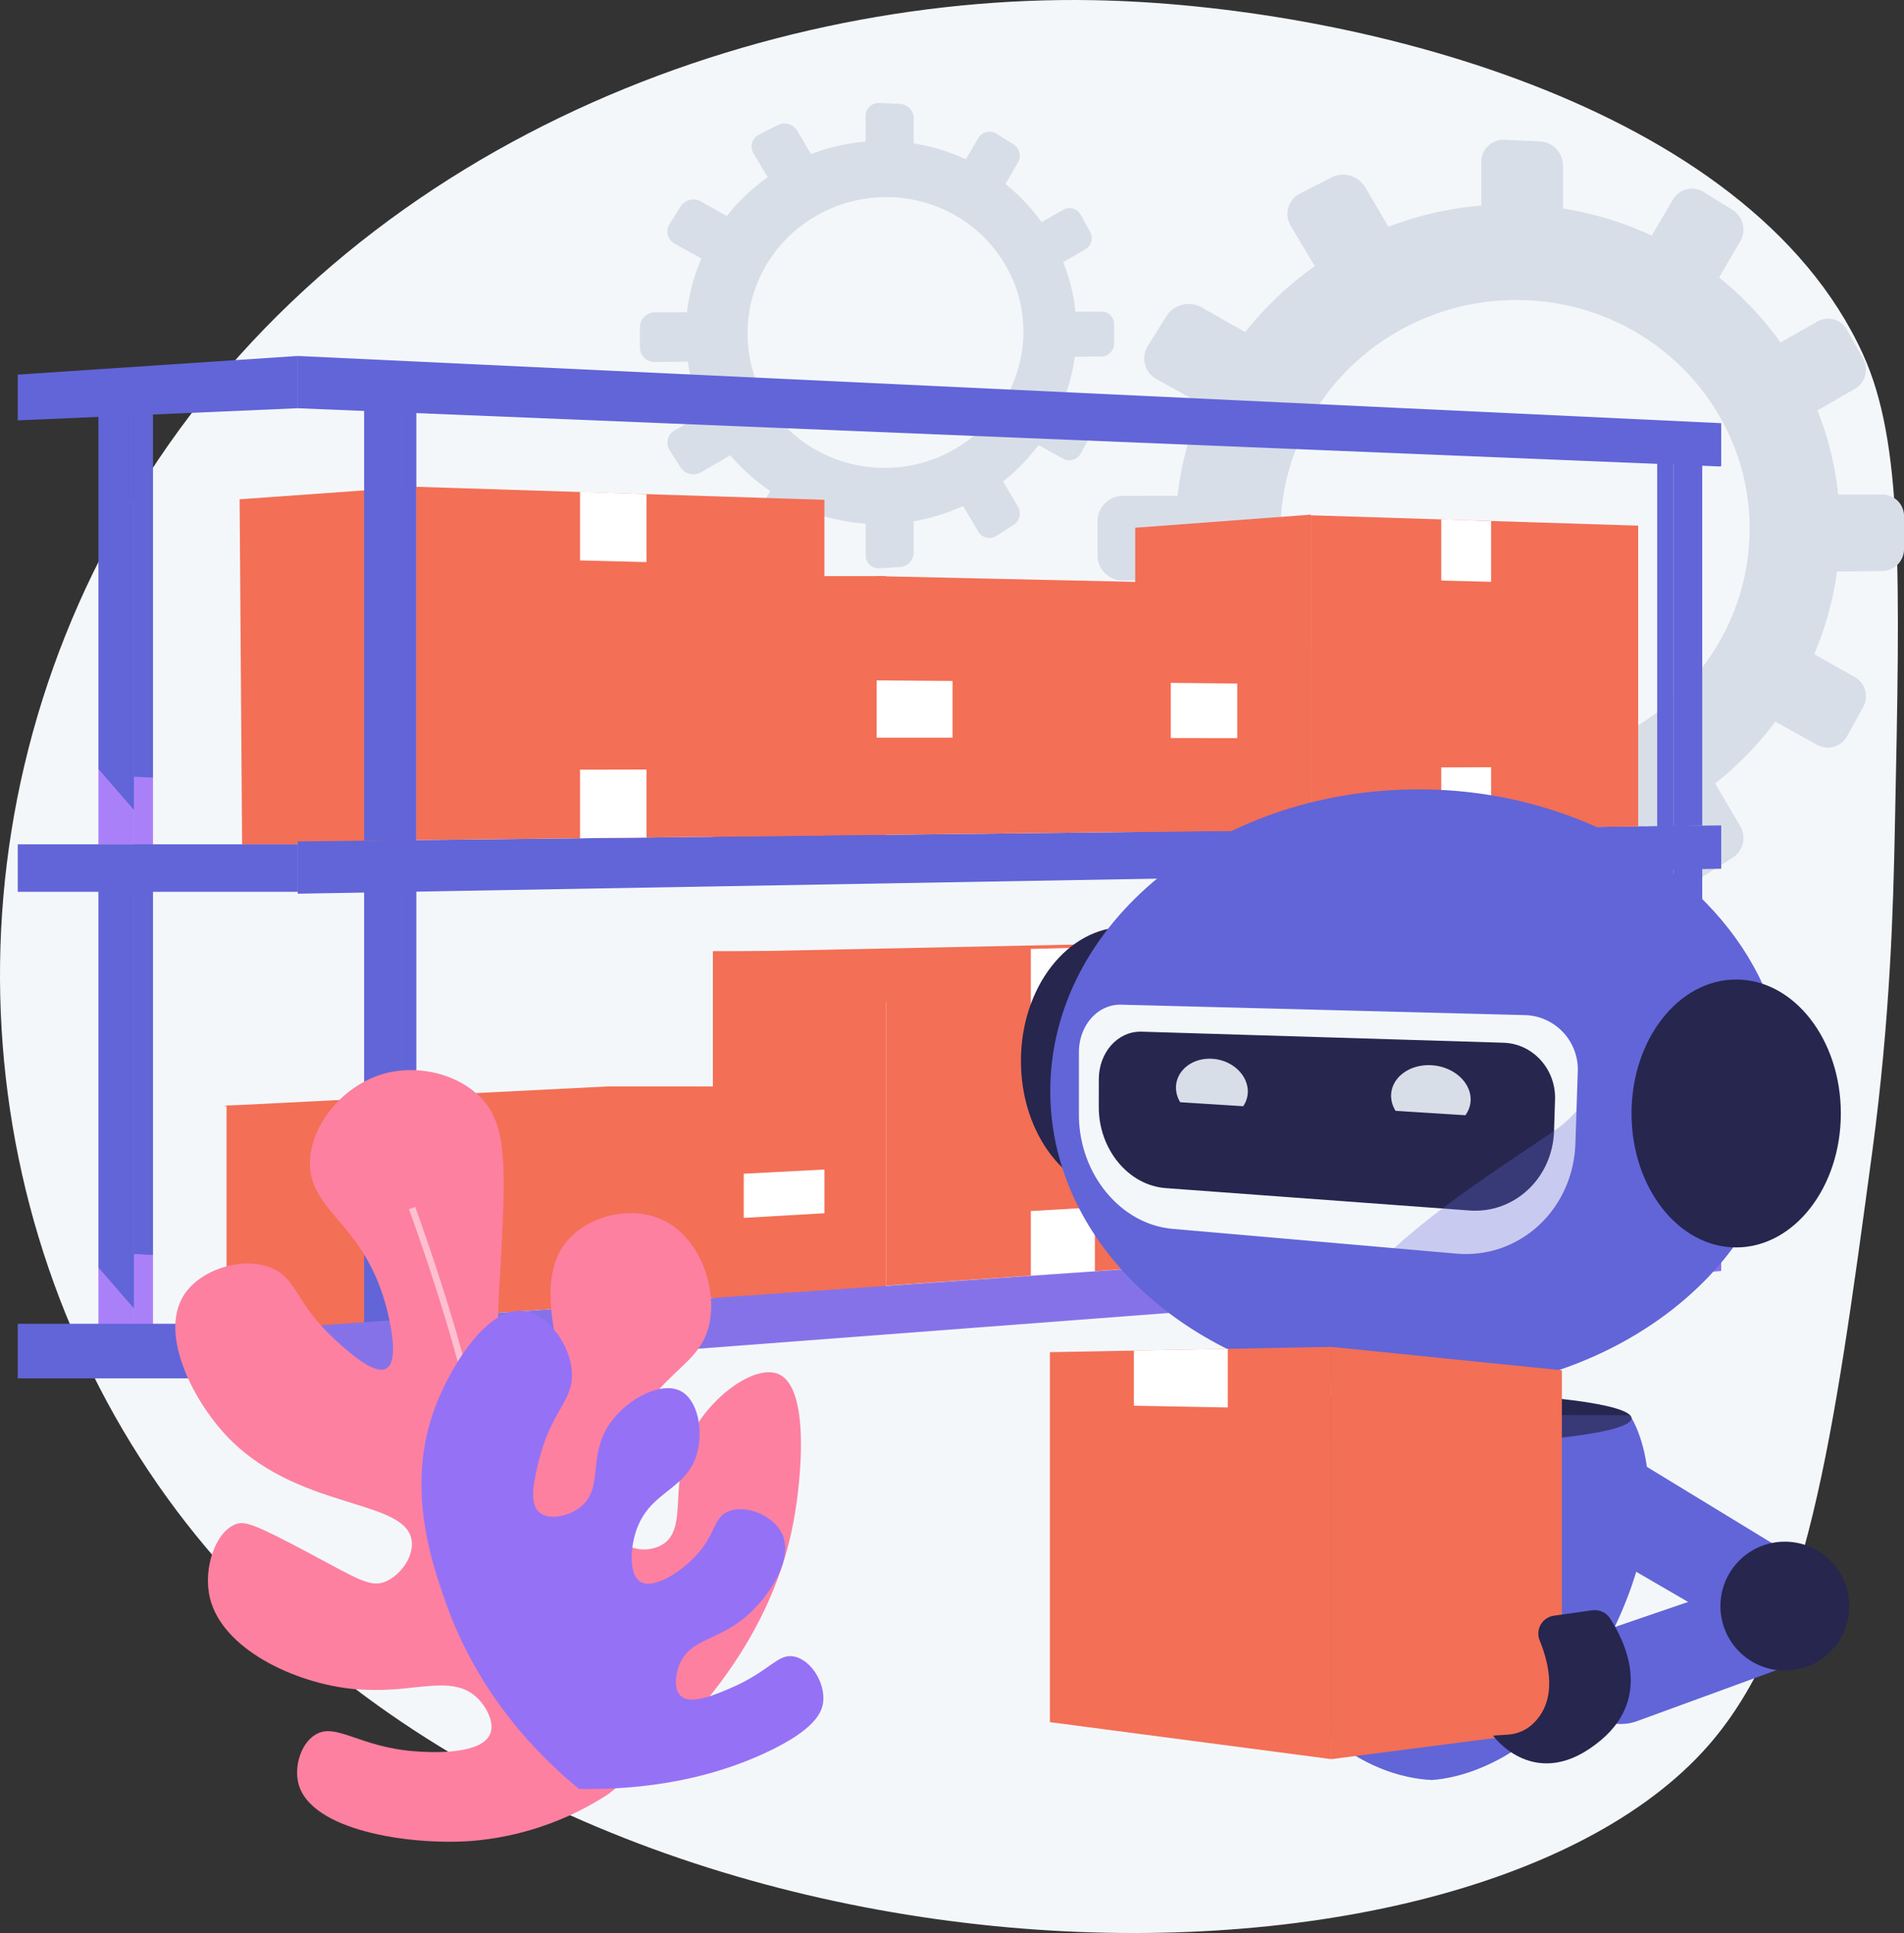 <svg id="Group_28216" data-name="Group 28216" xmlns="http://www.w3.org/2000/svg" xmlns:xlink="http://www.w3.org/1999/xlink" width="564" height="572.352" viewBox="0 0 564 572.352">
  <rect x="0" y="0" width="564" height="572.352" fill="#333333" stroke="none"/>
  <defs>
    <clipPath id="clip-path">
      <rect id="Rectangle_9786" data-name="Rectangle 9786" width="564" height="572.352" fill="none"/>
    </clipPath>
    <clipPath id="clip-path-2">
      <rect id="Rectangle_9691" data-name="Rectangle 9691" width="564.001" height="572.352" fill="none"/>
    </clipPath>
    <clipPath id="clip-path-3">
      <path id="Path_27721" data-name="Path 27721" d="M437.607,1573.7l-113.885,5.744c0,.426,55.008,1.119,55.008,1.119l123.007-6.862Z" transform="translate(-323.722 -1573.699)" fill="none"/>
    </clipPath>
    <linearGradient id="linear-gradient" x1="-11.727" y1="1.888" x2="-11.71" y2="1.888" gradientUnits="objectBoundingBox">
      <stop offset="0" stop-color="#ffc444"/>
      <stop offset="0.314" stop-color="#fba94a"/>
      <stop offset="0.996" stop-color="#f36f56"/>
      <stop offset="1" stop-color="#f36f56"/>
    </linearGradient>
    <clipPath id="clip-path-4">
      <path id="Path_27722" data-name="Path 27722" d="M1795,1524.682l21.561,9.122,96.195-12.016-43.4-.512Z" transform="translate(-1794.999 -1521.276)" fill="none"/>
    </clipPath>
    <linearGradient id="linear-gradient-2" x1="-25.495" y1="2.66" x2="-25.482" y2="2.66" xlink:href="#linear-gradient"/>
    <clipPath id="clip-path-5">
      <path id="Path_27723" data-name="Path 27723" d="M1149.6,1367.412l-114.577,2.376,63.945,18.434,95.273-20.81Z" transform="translate(-1035.019 -1367.412)" fill="none"/>
    </clipPath>
    <linearGradient id="linear-gradient-3" x1="-10.692" y1="2.267" x2="-10.684" y2="2.267" xlink:href="#linear-gradient"/>
    <clipPath id="clip-path-6">
      <rect id="Rectangle_9696" data-name="Rectangle 9696" width="51.967" height="65.235" fill="none"/>
    </clipPath>
    <linearGradient id="linear-gradient-4" x1="-4.678" y1="4.36" x2="-4.676" y2="4.36" xlink:href="#linear-gradient"/>
    <clipPath id="clip-path-8">
      <rect id="Rectangle_9698" data-name="Rectangle 9698" width="21.561" height="12.13" fill="none"/>
    </clipPath>
    <clipPath id="clip-path-9">
      <rect id="Rectangle_9701" data-name="Rectangle 9701" width="52.006" height="67.468" fill="none"/>
    </clipPath>
    <linearGradient id="linear-gradient-5" x1="-0.789" y1="4.121" x2="-0.786" y2="4.121" xlink:href="#linear-gradient"/>
    <clipPath id="clip-path-10">
      <rect id="Rectangle_9703" data-name="Rectangle 9703" width="51.303" height="106.824" fill="none"/>
    </clipPath>
    <linearGradient id="linear-gradient-6" x1="-1.627" y1="4.359" x2="-1.625" y2="4.359" xlink:href="#linear-gradient"/>
    <clipPath id="clip-path-11">
      <path id="Path_27724" data-name="Path 27724" d="M1284.069,1368.929v98.589l107.526-7.478v-93.961Z" transform="translate(-1284.069 -1366.079)" fill="none"/>
    </clipPath>
    <linearGradient id="linear-gradient-7" x1="-1.695" y1="2.208" x2="-1.693" y2="2.208" xlink:href="#linear-gradient"/>
    <clipPath id="clip-path-13">
      <rect id="Rectangle_9705" data-name="Rectangle 9705" width="18.976" height="19.632" fill="none"/>
    </clipPath>
    <clipPath id="clip-path-14">
      <rect id="Rectangle_9706" data-name="Rectangle 9706" width="18.976" height="20.259" fill="none"/>
    </clipPath>
    <clipPath id="clip-path-15">
      <path id="Path_27727" data-name="Path 27727" d="M603.324,1580.262v63.208l120.88-8.393v-60.062Z" transform="translate(-603.324 -1575.015)" fill="none"/>
    </clipPath>
    <linearGradient id="linear-gradient-8" x1="-0.823" y1="2.298" x2="-0.822" y2="2.298" xlink:href="#linear-gradient"/>
    <clipPath id="clip-path-17">
      <rect id="Rectangle_9709" data-name="Rectangle 9709" width="23.896" height="14.319" fill="none"/>
    </clipPath>
    <clipPath id="clip-path-18">
      <rect id="Rectangle_9710" data-name="Rectangle 9710" width="24.598" height="14.973" fill="none"/>
    </clipPath>
    <clipPath id="clip-path-19">
      <path id="Path_27730" data-name="Path 27730" d="M1899.49,1527.973v56.308l96.985-6.7v-53.8Z" transform="translate(-1899.49 -1523.781)" fill="none"/>
    </clipPath>
    <linearGradient id="linear-gradient-9" x1="-3.322" y1="2.777" x2="-3.321" y2="2.777" xlink:href="#linear-gradient"/>
    <clipPath id="clip-path-21">
      <rect id="Rectangle_9713" data-name="Rectangle 9713" width="19.679" height="12.694" fill="none"/>
    </clipPath>
    <clipPath id="clip-path-22">
      <rect id="Rectangle_9714" data-name="Rectangle 9714" width="19.679" height="13.211" fill="none"/>
    </clipPath>
    <clipPath id="clip-path-23">
      <rect id="Rectangle_9717" data-name="Rectangle 9717" width="51.303" height="79.415" fill="none"/>
    </clipPath>
    <linearGradient id="linear-gradient-10" x1="-2.318" y1="6.656" x2="-2.315" y2="6.656" xlink:href="#linear-gradient"/>
    <clipPath id="clip-path-25">
      <rect id="Rectangle_9719" data-name="Rectangle 9719" width="21.085" height="17.569" fill="none"/>
    </clipPath>
    <clipPath id="clip-path-26">
      <path id="Path_27733" data-name="Path 27733" d="M347.227,708.671l.739,102.167h51.61v-105.9Z" transform="translate(-347.227 -704.937)" fill="none"/>
    </clipPath>
    <linearGradient id="linear-gradient-11" x1="-0.379" y1="6.51" x2="-0.377" y2="6.51" xlink:href="#linear-gradient"/>
    <clipPath id="clip-path-27">
      <path id="Path_27734" data-name="Path 27734" d="M1645.07,749.375v93.738h52.006V745.5Z" transform="translate(-1645.07 -745.505)" fill="none"/>
    </clipPath>
    <linearGradient id="linear-gradient-12" x1="-3.044" y1="6.555" x2="-3.042" y2="6.555" xlink:href="#linear-gradient"/>
    <clipPath id="clip-path-28">
      <path id="Path_27735" data-name="Path 27735" d="M527.685,692.607l11.245-.133V558.189l-11.245-.516Z" transform="translate(-527.685 -557.673)" fill="none"/>
    </clipPath>
    <linearGradient id="linear-gradient-13" x1="-1.09" y1="3.62" x2="-1.087" y2="3.62" gradientUnits="objectBoundingBox">
      <stop offset="0" stop-color="#aa80f9"/>
      <stop offset="0.996" stop-color="#6165d7"/>
      <stop offset="1" stop-color="#6165d7"/>
    </linearGradient>
    <clipPath id="clip-path-29">
      <path id="Path_27736" data-name="Path 27736" d="M527.685,1273.4v134.934l11.245-.837V1273.214Z" transform="translate(-527.685 -1273.214)" fill="none"/>
    </clipPath>
    <linearGradient id="linear-gradient-14" x1="-1.088" y1="2.449" x2="-1.085" y2="2.449" xlink:href="#linear-gradient-13"/>
    <clipPath id="clip-path-30">
      <rect id="Rectangle_9726" data-name="Rectangle 9726" width="10.542" height="137.044" fill="none"/>
    </clipPath>
    <linearGradient id="linear-gradient-15" x1="0.149" y1="4.044" x2="0.151" y2="4.044" xlink:href="#linear-gradient-13"/>
    <clipPath id="clip-path-31">
      <rect id="Rectangle_9728" data-name="Rectangle 9728" width="10.542" height="135.638" fill="none"/>
    </clipPath>
    <linearGradient id="linear-gradient-16" x1="0.145" y1="2.728" x2="0.147" y2="2.728" xlink:href="#linear-gradient-13"/>
    <clipPath id="clip-path-32">
      <rect id="Rectangle_9730" data-name="Rectangle 9730" width="5.622" height="135.638" fill="none"/>
    </clipPath>
    <linearGradient id="linear-gradient-17" x1="0.187" y1="24.674" x2="0.188" y2="24.674" xlink:href="#linear-gradient-13"/>
    <clipPath id="clip-path-33">
      <rect id="Rectangle_9732" data-name="Rectangle 9732" width="4.217" height="135.638" fill="none"/>
    </clipPath>
    <linearGradient id="linear-gradient-18" x1="-0.393" y1="28.596" x2="-0.392" y2="28.596" xlink:href="#linear-gradient-13"/>
    <clipPath id="clip-path-34">
      <rect id="Rectangle_9734" data-name="Rectangle 9734" width="4.217" height="137.044" fill="none"/>
    </clipPath>
    <linearGradient id="linear-gradient-19" x1="-0.384" y1="44.674" x2="-0.383" y2="44.674" xlink:href="#linear-gradient-13"/>
    <clipPath id="clip-path-35">
      <rect id="Rectangle_9736" data-name="Rectangle 9736" width="4.919" height="240.354" fill="none"/>
    </clipPath>
    <linearGradient id="linear-gradient-20" x1="-1.552" y1="26.082" x2="-1.551" y2="26.082" xlink:href="#linear-gradient-13"/>
    <clipPath id="clip-path-36">
      <rect id="Rectangle_9738" data-name="Rectangle 9738" width="5.622" height="137.044" fill="none"/>
    </clipPath>
    <linearGradient id="linear-gradient-21" x1="0.19" y1="38.536" x2="0.192" y2="38.536" xlink:href="#linear-gradient-13"/>
    <clipPath id="clip-path-37">
      <path id="Path_27737" data-name="Path 27737" d="M2425.52,754.652l8.434-.094V641.492l-8.434-.365Z" transform="translate(-2425.52 -641.127)" fill="none"/>
    </clipPath>
    <linearGradient id="linear-gradient-22" x1="-3.893" y1="22.204" x2="-3.891" y2="22.204" xlink:href="#linear-gradient-13"/>
    <clipPath id="clip-path-38">
      <path id="Path_27738" data-name="Path 27738" d="M2425.52,1243.394v113.525l8.434-.593V1243.26Z" transform="translate(-2425.52 -1243.26)" fill="none"/>
    </clipPath>
    <linearGradient id="linear-gradient-23" x1="-3.887" y1="15.244" x2="-3.886" y2="15.244" xlink:href="#linear-gradient-13"/>
    <clipPath id="clip-path-39">
      <path id="Path_27739" data-name="Path 27739" d="M431.419,531.1l421.673,17.249V535.52l-421.673-19.9Z" transform="translate(-431.419 -515.618)" fill="none"/>
    </clipPath>
    <linearGradient id="linear-gradient-24" x1="-0.287" y1="2.363" x2="-0.286" y2="2.363" xlink:href="#linear-gradient-13"/>
    <clipPath id="clip-path-40">
      <path id="Path_27740" data-name="Path 27740" d="M431.419,1200.375v15.48l421.673-7.388V1195.64Z" transform="translate(-431.419 -1195.64)" fill="none"/>
    </clipPath>
    <linearGradient id="linear-gradient-25" x1="-0.3" y1="1.876" x2="-0.299" y2="1.876" xlink:href="#linear-gradient-13"/>
    <clipPath id="clip-path-41">
      <path id="Path_27741" data-name="Path 27741" d="M603.324,809.7l120.88-1.341V708.975l-120.88-3.864Z" transform="translate(-603.324 -705.111)" fill="none"/>
    </clipPath>
    <linearGradient id="linear-gradient-26" x1="-0.669" y1="2.983" x2="-0.668" y2="2.983" xlink:href="#linear-gradient"/>
    <clipPath id="clip-path-43">
      <rect id="Rectangle_9744" data-name="Rectangle 9744" width="19.678" height="20.783" fill="none"/>
    </clipPath>
    <clipPath id="clip-path-44">
      <rect id="Rectangle_9745" data-name="Rectangle 9745" width="19.678" height="20.339" fill="none"/>
    </clipPath>
    <clipPath id="clip-path-45">
      <path id="Path_27744" data-name="Path 27744" d="M1899.49,839.6l96.985-1.08v-89.05L1899.49,746.4Z" transform="translate(-1899.49 -746.398)" fill="none"/>
    </clipPath>
    <linearGradient id="linear-gradient-27" x1="-2.838" y1="3.382" x2="-2.837" y2="3.382" xlink:href="#linear-gradient"/>
    <clipPath id="clip-path-47">
      <rect id="Rectangle_9748" data-name="Rectangle 9748" width="14.759" height="18.489" fill="none"/>
    </clipPath>
    <clipPath id="clip-path-48">
      <rect id="Rectangle_9749" data-name="Rectangle 9749" width="14.759" height="18.176" fill="none"/>
    </clipPath>
    <clipPath id="clip-path-49">
      <path id="Path_27747" data-name="Path 27747" d="M1270.317,911.182l106.824-1.22V836.939l-106.824-2.38Z" transform="translate(-1270.317 -834.559)" fill="none"/>
    </clipPath>
    <linearGradient id="linear-gradient-28" x1="-1.891" y1="3.524" x2="-1.89" y2="3.524" xlink:href="#linear-gradient"/>
    <clipPath id="clip-path-51">
      <rect id="Rectangle_9752" data-name="Rectangle 9752" width="19.679" height="16.355" fill="none"/>
    </clipPath>
    <clipPath id="clip-path-52">
      <rect id="Rectangle_9753" data-name="Rectangle 9753" width="22.489" height="16.987" fill="none"/>
    </clipPath>
    <clipPath id="clip-path-53">
      <path id="Path_27750" data-name="Path 27750" d="M25.722,521.146v13.545l82.929-3.594v-15.48Z" transform="translate(-25.722 -515.618)" fill="none"/>
    </clipPath>
    <linearGradient id="linear-gradient-29" x1="-0.122" y1="7.145" x2="-0.12" y2="7.145" xlink:href="#linear-gradient-13"/>
    <clipPath id="clip-path-54">
      <rect id="Rectangle_9757" data-name="Rectangle 9757" width="82.929" height="14.056" fill="none"/>
    </clipPath>
    <linearGradient id="linear-gradient-30" x1="-0.151" y1="5.347" x2="-0.148" y2="5.347" xlink:href="#linear-gradient-13"/>
    <clipPath id="clip-path-55">
      <rect id="Rectangle_9759" data-name="Rectangle 9759" width="82.929" height="16.164" fill="none"/>
    </clipPath>
    <linearGradient id="linear-gradient-31" x1="-0.139" y1="3.085" x2="-0.136" y2="3.085" xlink:href="#linear-gradient-13"/>
    <clipPath id="clip-path-56">
      <path id="Path_27751" data-name="Path 27751" d="M431.419,1807.67v15.479l421.673-32.025V1778.3Z" transform="translate(-431.419 -1778.298)" fill="none"/>
    </clipPath>
    <linearGradient id="linear-gradient-32" x1="-0.274" y1="1.239" x2="-0.274" y2="1.239" xlink:href="#linear-gradient-13"/>
    <clipPath id="clip-path-57">
      <path id="Path_27752" data-name="Path 27752" d="M1823.322,2157.391c.569.012,0-.006,0-.006s-.569.018,0,.006m0-.037v0m-58.808-108.007s-16.337,22.465,5.767,66.086a104.509,104.509,0,0,0,10.669,16.733c17.075,22.1,35.344,24.875,42.372,25.188,6.325-.379,33.5-4.368,52.524-41.92,22.1-43.621,6.112-66.086,6.112-66.086l-33.7-.079-24.938-.061Zm58.808-.141v0Z" transform="translate(-1758.701 -2049.2)" fill="none"/>
    </clipPath>
    <linearGradient id="linear-gradient-33" x1="-2.321" y1="1.413" x2="-2.32" y2="1.413" xlink:href="#linear-gradient-13"/>
    <clipPath id="clip-path-58">
      <path id="Path_27753" data-name="Path 27753" d="M1782.729,2025.069c0,4.158,26.613,7.528,59.441,7.528s59.441-3.37,59.441-7.528-26.613-7.529-59.441-7.529-59.441,3.371-59.441,7.529" transform="translate(-1782.729 -2017.54)" fill="none"/>
    </clipPath>
    <linearGradient id="linear-gradient-34" x1="-3.063" y1="10.292" x2="-3.062" y2="10.292" gradientUnits="objectBoundingBox">
      <stop offset="0" stop-color="#444b8c"/>
      <stop offset="0.996" stop-color="#26264f"/>
      <stop offset="1" stop-color="#26264f"/>
    </linearGradient>
    <clipPath id="clip-path-60">
      <rect id="Rectangle_9764" data-name="Rectangle 9764" width="106.639" height="108.127" fill="none"/>
    </clipPath>
    <clipPath id="clip-path-61">
      <path id="Path_27754" data-name="Path 27754" d="M1962.44,2115.7c-19.027,37.552-46.2,41.541-52.524,41.921v.03s.569.019,0,.006c-.569.012,0-.006,0-.006v-.03c-7.028-.312-25.3-3.09-42.372-25.188.1-20.348,47.133-34.175,61.884-43.609,18.66-11.93,3.558-38.3,3.558-38.3.722-.343,1.381-.673,2.085-.991l33.59.08s15.884,22.465-6.22,66.086" transform="translate(-1867.544 -2049.53)" fill="none"/>
    </clipPath>
    <linearGradient id="linear-gradient-35" x1="-3.248" y1="1.414" x2="-3.246" y2="1.414" xlink:href="#linear-gradient-13"/>
    <clipPath id="clip-path-62">
      <path id="Path_27755" data-name="Path 27755" d="M1479.46,1382.424c0,21.9,13.877,39.661,31,39.661s31-17.757,31-39.661-13.877-39.661-31-39.661-31,17.757-31,39.661" transform="translate(-1479.46 -1342.763)" fill="none"/>
    </clipPath>
    <linearGradient id="linear-gradient-36" x1="-4.878" y1="3.755" x2="-4.875" y2="3.755" xlink:href="#linear-gradient-34"/>
    <clipPath id="clip-path-63">
      <path id="Path_27756" data-name="Path 27756" d="M1521.979,1232.8c0,41.761,34.97,76.829,82.226,86.612a131.847,131.847,0,0,0,26.8,2.722c60.213,0,109.028-39.993,109.028-89.335,0-35.472-25.236-66.123-61.8-80.543a128.825,128.825,0,0,0-47.225-8.791c-60.213,0-109.028,40-109.028,89.335" transform="translate(-1521.979 -1143.469)" fill="none"/>
    </clipPath>
    <linearGradient id="linear-gradient-37" x1="-1.427" y1="1.895" x2="-1.426" y2="1.895" xlink:href="#linear-gradient-13"/>
    <clipPath id="clip-path-65">
      <path id="Path_27758" data-name="Path 27758" d="M1592.283,1508.468l-.011,8.264c-.016,12.459,8.772,23.157,19.834,23.971l89.951,6.622c13.284.978,24.634-9.523,25.075-23.553l.293-9.312c.283-9-6.585-16.535-15.226-16.8l-107.234-3.278q-.174-.005-.348-.005c-6.869,0-12.325,6.242-12.335,14.091" transform="translate(-1592.272 -1494.377)" fill="none"/>
    </clipPath>
    <linearGradient id="linear-gradient-38" x1="-2.403" y1="4.949" x2="-2.401" y2="4.949" xlink:href="#linear-gradient-34"/>
    <clipPath id="clip-path-67">
      <rect id="Rectangle_9771" data-name="Rectangle 9771" width="136.823" height="169.877" fill="none"/>
    </clipPath>
    <clipPath id="clip-path-68">
      <path id="Path_27761" data-name="Path 27761" d="M2056.207,1267.02c0,49.341-48.815,89.335-109.029,89.335a131.876,131.876,0,0,1-26.8-2.722c-8.48-26.766,39.442-56.12,67-74.823,33.765-22.912,7.024-92.333,7.024-92.333,36.567,14.42,61.8,45.071,61.8,80.543" transform="translate(-1919.384 -1186.477)" fill="none"/>
    </clipPath>
    <linearGradient id="linear-gradient-39" x1="-2.651" y1="1.936" x2="-2.65" y2="1.936" xlink:href="#linear-gradient-13"/>
    <clipPath id="clip-path-69">
      <path id="Path_27762" data-name="Path 27762" d="M2364.31,1458.517c0,21.9,13.877,39.661,31,39.661s31-17.757,31-39.661-13.877-39.661-31-39.661-31,17.757-31,39.661" transform="translate(-2364.31 -1418.856)" fill="none"/>
    </clipPath>
    <linearGradient id="linear-gradient-40" x1="-7.796" y1="3.559" x2="-7.793" y2="3.559" xlink:href="#linear-gradient-34"/>
    <clipPath id="clip-path-70">
      <path id="Path_27763" data-name="Path 27763" d="M2273.984,2114.778h0a14.25,14.25,0,0,0,4.362,20.7l45.648,26.535,13.928-23.6-45-27.422a14.246,14.246,0,0,0-18.938,3.786" transform="translate(-2271.256 -2108.91)" fill="none"/>
    </clipPath>
    <linearGradient id="linear-gradient-41" x1="-5.653" y1="1.829" x2="-5.65" y2="1.829" xlink:href="#linear-gradient-13"/>
    <clipPath id="clip-path-71">
      <path id="Path_27764" data-name="Path 27764" d="M2289.037,2295a14.25,14.25,0,1,0,9.5,26.866l49.593-18.122-9.236-25.8Z" transform="translate(-2279.397 -2277.942)" fill="none"/>
    </clipPath>
    <linearGradient id="linear-gradient-42" x1="-6.215" y1="1.493" x2="-6.212" y2="1.493" xlink:href="#linear-gradient-13"/>
    <clipPath id="clip-path-72">
      <path id="Path_27765" data-name="Path 27765" d="M2498.588,2238.8a19.083,19.083,0,1,0,13.608-5.7,19.082,19.082,0,0,0-13.608,5.7" transform="translate(-2493.112 -2233.093)" fill="none"/>
    </clipPath>
    <linearGradient id="linear-gradient-43" x1="-11.423" y1="2.582" x2="-11.418" y2="2.582" xlink:href="#linear-gradient-34"/>
    <clipPath id="clip-path-73">
      <path id="Path_27766" data-name="Path 27766" d="M1929.13,2073.042l68.324-8.813V1957.908l-68.324-6.927Z" transform="translate(-1929.13 -1950.981)" fill="none"/>
    </clipPath>
    <linearGradient id="linear-gradient-44" x1="-3.042" y1="1.305" x2="-3.04" y2="1.305" xlink:href="#linear-gradient"/>
    <clipPath id="clip-path-74">
      <path id="Path_27767" data-name="Path 27767" d="M1521.431,1952.545v109.544l83.338,10.954V1950.981Z" transform="translate(-1521.431 -1950.981)" fill="none"/>
    </clipPath>
    <linearGradient id="linear-gradient-45" x1="-2.134" y1="1.263" x2="-2.132" y2="1.263" xlink:href="#linear-gradient"/>
    <clipPath id="clip-path-76">
      <rect id="Rectangle_9779" data-name="Rectangle 9779" width="27.831" height="17.371" fill="none"/>
    </clipPath>
    <clipPath id="clip-path-77">
      <path id="Path_27769" data-name="Path 27769" d="M2193.025,2332.308l-11.41,1.6a5.352,5.352,0,0,0-4.188,7.352c2.806,6.866,5.42,17.786-2.143,24.787a11.837,11.837,0,0,1-7.281,3.083l-4.4.286s12.7,17.621,32.043,1.28c15.189-12.832,6.875-29.456,2.6-36a5.344,5.344,0,0,0-5.223-2.381" transform="translate(-2163.602 -2332.256)" fill="none"/>
    </clipPath>
    <linearGradient id="linear-gradient-46" x1="-6.113" y1="1.514" x2="-6.11" y2="1.514" xlink:href="#linear-gradient-34"/>
    <clipPath id="clip-path-78">
      <path id="Path_27770" data-name="Path 27770" d="M315.63,1551.176c-12.034,3.467-21.664,15.206-21.728,26.379-.082,14.329,15.628,17.58,22.4,41.858.9,3.225,4.376,16.629.222,18.991-3.538,2.012-11.11-4.842-14.79-8.173-12.125-10.977-11.475-18.21-18.988-21.5-8.335-3.648-20.959.078-26.033,7.71-7.5,11.289,2.06,30.3,11.52,40.858,21.11,23.559,54.433,19.238,55.828,32.3.536,5.014-3.856,10.523-8.2,12.055-4.22,1.488-7.9-.949-21.794-8.369-16.923-9.039-19.573-9.757-22.158-8.775-6.048,2.3-9.708,13.131-7.645,21.792,3.589,15.071,24.915,25.269,42.576,27.01a81.924,81.924,0,0,0,16.924-.376c8.534-.87,15.032-1.74,19.946,3.255,2.652,2.7,4.911,7.169,3.575,10.408-2.687,6.514-18.833,5.393-21.956,5.176-16.9-1.173-23.741-8.815-29.97-4.852-4.216,2.682-6.21,9.446-4.827,14.544,3.7,13.654,32.376,18.112,50.861,16.859a86.964,86.964,0,0,0,40.83-13.861c42.194-32.384,52.019-65.154,54.925-80.717,2.4-12.875,4.893-39.782-4.5-43.716-6.652-2.786-19.17,5.994-25.005,16.6-8.1,14.727-1.193,29.1-9.46,33.989a11.036,11.036,0,0,1-11.887-.807c-6.708-5.584-2.062-21.969,1.924-31.031,8.984-20.429,22.1-20.677,24.254-35.006,1.65-10.982-3.877-25.326-15.2-29.841-9.241-3.685-21.537-.5-27.578,7.163-11.8,14.975,4.021,42.291-3.03,45.866-3.195,1.62-8.925-2.73-12.042-6.545-6.395-7.825-5.08-17.418-4.352-30.7,1.536-28,2.3-42.005-4.623-50.258-5.11-6.087-13.526-9.415-21.86-9.415a29.543,29.543,0,0,0-8.161,1.125" transform="translate(-254.015 -1550.051)" fill="none"/>
    </clipPath>
    <linearGradient id="linear-gradient-47" x1="-0.01" y1="0.977" x2="-0.01" y2="0.977" gradientUnits="objectBoundingBox">
      <stop offset="0" stop-color="#ff9085"/>
      <stop offset="1" stop-color="#fb6fbb"/>
    </linearGradient>
    <clipPath id="clip-path-80">
      <rect id="Rectangle_9783" data-name="Rectangle 9783" width="61.203" height="167.135" fill="none"/>
    </clipPath>
    <clipPath id="clip-path-81">
      <path id="Path_27772" data-name="Path 27772" d="M614.738,1927.423c-8.776,23.483-.9,45.92,3.131,57.407,9.785,27.879,27.89,45.855,39.513,55.4,26.5.519,44.611-5.739,55.1-10.585,14.979-6.924,16.982-12.169,17.283-15.293.542-5.62-3.657-12.313-8.621-13.307-4.9-.983-7.071,4.291-18.7,9.3-4.777,2.059-11.972,5.161-14.94,2.333-2.081-1.982-1.492-6.313-.355-9.173,3.1-7.792,11.185-6.942,19.8-14.33,6.732-5.771,14.208-16.926,10.626-24.481-2.557-5.394-10.65-8.737-15.855-6.633-4.667,1.886-3.655,6.793-9.781,13.281-4.64,4.914-12.589,9.9-16.358,7.571-3.308-2.047-3.042-9.515-1.3-14.873,3.918-12.078,14.858-12.017,18.048-22.96,1.992-6.834.349-15.858-4.677-18.574-5.789-3.129-15.861,2.219-20.89,9.247-7.073,9.883-1.689,19.619-9.166,25.239-3.619,2.72-9.161,3.656-11.857,1.435-3.228-2.659-1.7-9.287-.329-14.952,3.71-15.31,10.182-17.808,9.923-26.181-.257-8.3-6.983-17.53-14.142-18.526a9.6,9.6,0,0,0-1.323-.091c-10.661,0-20.929,17.507-25.13,28.746" transform="translate(-610.753 -1898.677)" fill="none"/>
    </clipPath>
    <linearGradient id="linear-gradient-48" x1="-0.901" y1="1.27" x2="-0.9" y2="1.27" gradientUnits="objectBoundingBox">
      <stop offset="0" stop-color="#e38ddd"/>
      <stop offset="0.004" stop-color="#e38ddd"/>
      <stop offset="1" stop-color="#9571f6"/>
    </linearGradient>
  </defs>
  <g id="Group_28215" data-name="Group 28215" clip-path="url(#clip-path)">
    <g id="Group_28038" data-name="Group 28038">
      <g id="Group_28037" data-name="Group 28037" clip-path="url(#clip-path-2)">
        <path id="Path_27718" data-name="Path 27718" d="M323.716.051c76.229,1.346,194.17,30.33,228.118,104.813,11.857,26.014,11.054,64.257,9.449,140.744-.472,22.481-1.254,55.249-6.749,95.905-11.415,84.457-19.185,141.952-48.593,175.431C432.252,600.832,166.071,598.408,52.4,447.383-9.6,365-19.14,247.8,37.557,150.948,99.979,44.312,221.664-1.752,323.716.051" transform="translate(0.001 0)" fill="#f4f7fa"/>
        <path id="Path_27719" data-name="Path 27719" d="M1823.01,307.473l-13.183.023a93.911,93.911,0,0,0-6.117-24.917l11.146-6.463a6.591,6.591,0,0,0,2.332-8.907l-4.684-8.422a6.427,6.427,0,0,0-8.768-2.6l-11.007,6.246a96.88,96.88,0,0,0-18.163-19.216l6.331-10.874a6.844,6.844,0,0,0-2.413-9.181l-8.426-5.227a6.518,6.518,0,0,0-9.123,2.1l-6.345,10.763a98.622,98.622,0,0,0-26.257-8.006V210.028a7.264,7.264,0,0,0-6.931-7.134l-10.259-.468A6.6,6.6,0,0,0,1704.1,209v12.9a99.8,99.8,0,0,0-27.495,6.283l-6.848-11.665a7.675,7.675,0,0,0-9.99-2.958l-9.382,4.811a6.729,6.729,0,0,0-2.714,9.552l7.1,11.935a99.079,99.079,0,0,0-20.59,19.514l-12.835-7.26a7.807,7.807,0,0,0-10.423,2.4l-5.642,9.035a7,7,0,0,0,2.816,9.869l13.281,7.348a94.83,94.83,0,0,0-7.252,27.073l-15.93.028a7.543,7.543,0,0,0-7.775,7.257v10.639a7.415,7.415,0,0,0,7.775,7.147l16.353-.2a93.9,93.9,0,0,0,7.983,26.321l-14.434,8.191a7.065,7.065,0,0,0-2.816,9.909l5.642,8.956a7.749,7.749,0,0,0,10.423,2.247l14.6-8.465a97.363,97.363,0,0,0,20.146,18l-8.417,14.276a6.67,6.67,0,0,0,2.714,9.514l9.382,4.678a7.75,7.75,0,0,0,9.99-3.1l8.348-14.337a99.046,99.046,0,0,0,26,5.388v15.983a6.492,6.492,0,0,0,7.04,6.472l10.259-.613a7.392,7.392,0,0,0,6.931-7.232v-15.81a99.724,99.724,0,0,0,24.857-7.685l7.745,13.026a6.471,6.471,0,0,0,9.123,1.967l8.427-5.347a6.9,6.9,0,0,0,2.412-9.216l-7.518-12.807a98.879,98.879,0,0,0,17.818-18.3l12.539,6.938a6.488,6.488,0,0,0,8.768-2.72l4.684-8.488a6.535,6.535,0,0,0-2.332-8.874l-12.126-6.859a94.8,94.8,0,0,0,6.742-24.444l13.537-.168a6.5,6.5,0,0,0,6.31-6.584v-9.555a6.394,6.394,0,0,0-6.31-6.495m-106.725,78.655c-39.008,1.447-71.651-28.823-71.651-67.657s32.644-69.521,71.651-68.572c37.682.917,67.3,31.207,67.3,67.684s-29.62,67.146-67.3,68.544" transform="translate(-1265.32 -161.042)" fill="#d8dee8"/>
        <path id="Path_27720" data-name="Path 27720" d="M1064.1,210.884l-7.752.013a55.225,55.225,0,0,0-3.6-14.651l6.554-3.8a3.876,3.876,0,0,0,1.371-5.238l-2.754-4.952a3.779,3.779,0,0,0-5.156-1.527L1046.3,184.4a56.985,56.985,0,0,0-10.68-11.3l3.723-6.394a4.024,4.024,0,0,0-1.418-5.4l-4.955-3.074a3.833,3.833,0,0,0-5.364,1.233l-3.731,6.329a57.981,57.981,0,0,0-15.439-4.707v-7.5a4.271,4.271,0,0,0-4.075-4.195l-6.033-.275a3.881,3.881,0,0,0-4.139,3.864v7.587a58.686,58.686,0,0,0-16.167,3.694l-4.027-6.859a4.513,4.513,0,0,0-5.874-1.74l-5.517,2.829a3.957,3.957,0,0,0-1.6,5.617l4.172,7.017A58.252,58.252,0,0,0,953.071,182.6l-7.547-4.269a4.591,4.591,0,0,0-6.129,1.408l-3.318,5.313a4.119,4.119,0,0,0,1.656,5.8l7.809,4.321a55.747,55.747,0,0,0-4.264,15.919l-9.367.016a4.435,4.435,0,0,0-4.571,4.267v6.256a4.36,4.36,0,0,0,4.571,4.2l9.616-.12a55.209,55.209,0,0,0,4.694,15.477l-8.487,4.816a4.155,4.155,0,0,0-1.656,5.827L939.4,257.1a4.557,4.557,0,0,0,6.129,1.322l8.584-4.978a57.245,57.245,0,0,0,11.846,10.586l-4.949,8.394a3.922,3.922,0,0,0,1.6,5.594l5.517,2.751a4.557,4.557,0,0,0,5.874-1.823l4.908-8.43a58.252,58.252,0,0,0,15.286,3.168v9.4a3.817,3.817,0,0,0,4.139,3.805l6.033-.361a4.346,4.346,0,0,0,4.075-4.252v-9.3a58.631,58.631,0,0,0,14.616-4.519l4.554,7.659a3.8,3.8,0,0,0,5.364,1.157l4.955-3.144a4.058,4.058,0,0,0,1.418-5.419l-4.421-7.531a58.154,58.154,0,0,0,10.477-10.76l7.373,4.08a3.815,3.815,0,0,0,5.156-1.6l2.754-4.991a3.842,3.842,0,0,0-1.371-5.218l-7.13-4.033a55.74,55.74,0,0,0,3.964-14.373l7.96-.1a3.824,3.824,0,0,0,3.71-3.871V214.7a3.76,3.76,0,0,0-3.71-3.819m-62.755,46.249c-22.937.851-42.131-16.948-42.131-39.782s19.194-40.878,42.131-40.32c22.157.539,39.574,18.35,39.574,39.8s-17.417,39.482-39.574,40.3" transform="translate(-737.781 -118.632)" fill="#d8dee8"/>
      </g>
    </g>
    <g id="Group_28040" data-name="Group 28040" transform="translate(66.173 321.682)">
      <g id="Group_28039" data-name="Group 28039" clip-path="url(#clip-path-3)">
        <rect id="Rectangle_9692" data-name="Rectangle 9692" width="12.692" height="178.144" transform="translate(-0.225 6.855) rotate(-88.122)" fill="url(#linear-gradient)"/>
      </g>
    </g>
    <g id="Group_28042" data-name="Group 28042" transform="translate(366.918 310.966)">
      <g id="Group_28041" data-name="Group 28041" clip-path="url(#clip-path-4)">
        <rect id="Rectangle_9693" data-name="Rectangle 9693" width="16.38" height="118.103" transform="matrix(0.033, -0.999, 0.999, 0.033, -0.41, 12.515)" fill="url(#linear-gradient-2)"/>
      </g>
    </g>
    <g id="Group_28044" data-name="Group 28044" transform="translate(211.57 279.515)">
      <g id="Group_28043" data-name="Group 28043" clip-path="url(#clip-path-5)">
        <rect id="Rectangle_9694" data-name="Rectangle 9694" width="26.016" height="159.815" transform="matrix(0.033, -0.999, 0.999, 0.033, -0.682, 20.788)" fill="url(#linear-gradient-3)"/>
      </g>
    </g>
    <g id="Group_28046" data-name="Group 28046" transform="translate(336.512 315.478)">
      <g id="Group_28045" data-name="Group 28045" clip-path="url(#clip-path-6)">
        <rect id="Rectangle_9695" data-name="Rectangle 9695" width="70.001" height="58.093" transform="translate(-6.344 64.612) rotate(-84.393)" fill="url(#linear-gradient-4)"/>
      </g>
    </g>
    <g id="Group_28051" data-name="Group 28051">
      <g id="Group_28050" data-name="Group 28050" clip-path="url(#clip-path-2)">
        <g id="Group_28049" data-name="Group 28049" transform="translate(366.919 338.491)" style="mix-blend-mode: soft-light;isolation: isolate">
          <g id="Group_28048" data-name="Group 28048">
            <g id="Group_28047" data-name="Group 28047" clip-path="url(#clip-path-8)">
              <rect id="Rectangle_9697" data-name="Rectangle 9697" width="21.561" height="12.13" transform="translate(0 -0.001)" fill="#fff"/>
            </g>
          </g>
        </g>
      </g>
    </g>
    <g id="Group_28053" data-name="Group 28053" transform="translate(67.103 327.305)">
      <g id="Group_28052" data-name="Group 28052" clip-path="url(#clip-path-9)">
        <rect id="Rectangle_9700" data-name="Rectangle 9700" width="72.226" height="58.35" transform="translate(-6.561 66.824) rotate(-84.393)" fill="url(#linear-gradient-5)"/>
      </g>
    </g>
    <g id="Group_28055" data-name="Group 28055" transform="translate(211.175 281.623)">
      <g id="Group_28054" data-name="Group 28054" clip-path="url(#clip-path-10)">
        <rect id="Rectangle_9702" data-name="Rectangle 9702" width="111.326" height="61.496" transform="translate(-10.388 105.804) rotate(-84.393)" fill="url(#linear-gradient-6)"/>
      </g>
    </g>
    <g id="Group_28057" data-name="Group 28057" transform="translate(262.479 279.242)">
      <g id="Group_28056" data-name="Group 28056" clip-path="url(#clip-path-11)">
        <rect id="Rectangle_9704" data-name="Rectangle 9704" width="144.095" height="141.93" transform="translate(-44.305 26.03) rotate(-30.435)" fill="url(#linear-gradient-7)"/>
      </g>
    </g>
    <g id="Group_28065" data-name="Group 28065">
      <g id="Group_28064" data-name="Group 28064" clip-path="url(#clip-path-2)">
        <g id="Group_28060" data-name="Group 28060" transform="translate(305.348 280.489)" style="mix-blend-mode: soft-light;isolation: isolate">
          <g id="Group_28059" data-name="Group 28059">
            <g id="Group_28058" data-name="Group 28058" clip-path="url(#clip-path-13)">
              <path id="Path_27725" data-name="Path 27725" d="M1512.769,1391.175l-18.975.635v-19.151l18.975-.48Z" transform="translate(-1493.793 -1372.179)" fill="#fff"/>
            </g>
          </g>
        </g>
        <g id="Group_28063" data-name="Group 28063" transform="translate(305.348 357.475)" style="mix-blend-mode: soft-light;isolation: isolate">
          <g id="Group_28062" data-name="Group 28062">
            <g id="Group_28061" data-name="Group 28061" clip-path="url(#clip-path-14)">
              <path id="Path_27726" data-name="Path 27726" d="M1512.769,1767.8l-18.975,1.262V1749.91l18.975-1.107Z" transform="translate(-1493.793 -1748.803)" fill="#fff"/>
            </g>
          </g>
        </g>
      </g>
    </g>
    <g id="Group_28067" data-name="Group 28067" transform="translate(123.326 321.951)">
      <g id="Group_28066" data-name="Group 28066" clip-path="url(#clip-path-15)">
        <rect id="Rectangle_9708" data-name="Rectangle 9708" width="138.9" height="120.255" transform="translate(-29.898 17.566) rotate(-30.435)" fill="url(#linear-gradient-8)"/>
      </g>
    </g>
    <g id="Group_28075" data-name="Group 28075">
      <g id="Group_28074" data-name="Group 28074" clip-path="url(#clip-path-2)">
        <g id="Group_28070" data-name="Group 28070" transform="translate(220.311 346.287)" style="mix-blend-mode: soft-light;isolation: isolate">
          <g id="Group_28069" data-name="Group 28069">
            <g id="Group_28068" data-name="Group 28068" clip-path="url(#clip-path-17)">
              <path id="Path_27728" data-name="Path 27728" d="M1077.783,1708.385v-13.074l23.895-1.245v12.944Z" transform="translate(-1077.782 -1694.067)" fill="#fff"/>
            </g>
          </g>
        </g>
        <g id="Group_28073" data-name="Group 28073" transform="translate(123.326 351.457)" style="mix-blend-mode: soft-light;isolation: isolate">
          <g id="Group_28072" data-name="Group 28072">
            <g id="Group_28071" data-name="Group 28071" clip-path="url(#clip-path-18)">
              <path id="Path_27729" data-name="Path 27729" d="M603.324,1734.333v-13.622l24.6-1.352v13.482Z" transform="translate(-603.324 -1719.359)" fill="#fff"/>
            </g>
          </g>
        </g>
      </g>
    </g>
    <g id="Group_28077" data-name="Group 28077" transform="translate(388.278 311.478)">
      <g id="Group_28076" data-name="Group 28076" clip-path="url(#clip-path-19)">
        <rect id="Rectangle_9712" data-name="Rectangle 9712" width="114.268" height="101.292" transform="translate(-26.424 15.525) rotate(-30.435)" fill="url(#linear-gradient-9)"/>
      </g>
    </g>
    <g id="Group_28085" data-name="Group 28085">
      <g id="Group_28084" data-name="Group 28084" clip-path="url(#clip-path-2)">
        <g id="Group_28080" data-name="Group 28080" transform="translate(465.584 333.277)" style="mix-blend-mode: soft-light;isolation: isolate">
          <g id="Group_28079" data-name="Group 28079">
            <g id="Group_28078" data-name="Group 28078" clip-path="url(#clip-path-21)">
              <path id="Path_27731" data-name="Path 27731" d="M2277.682,1643.116v-11.7l19.678-.995v11.6Z" transform="translate(-2277.681 -1630.422)" fill="#fff"/>
            </g>
          </g>
        </g>
        <g id="Group_28083" data-name="Group 28083" transform="translate(388.278 337.41)" style="mix-blend-mode: soft-light;isolation: isolate">
          <g id="Group_28082" data-name="Group 28082">
            <g id="Group_28081" data-name="Group 28081" clip-path="url(#clip-path-22)">
              <path id="Path_27732" data-name="Path 27732" d="M1899.49,1663.85v-12.135l19.678-1.075v12.024Z" transform="translate(-1899.49 -1650.639)" fill="#fff"/>
            </g>
          </g>
        </g>
      </g>
    </g>
    <g id="Group_28087" data-name="Group 28087" transform="translate(211.175 170.582)">
      <g id="Group_28086" data-name="Group 28086" clip-path="url(#clip-path-23)">
        <rect id="Rectangle_9716" data-name="Rectangle 9716" width="84.048" height="58.818" transform="translate(-7.723 78.657) rotate(-84.393)" fill="url(#linear-gradient-10)"/>
      </g>
    </g>
    <g id="Group_28092" data-name="Group 28092">
      <g id="Group_28091" data-name="Group 28091" clip-path="url(#clip-path-2)">
        <g id="Group_28090" data-name="Group 28090" transform="translate(219.607 200.101)" style="mix-blend-mode: soft-light;isolation: isolate">
          <g id="Group_28089" data-name="Group 28089">
            <g id="Group_28088" data-name="Group 28088" clip-path="url(#clip-path-25)">
              <rect id="Rectangle_9718" data-name="Rectangle 9718" width="21.084" height="17.57" transform="translate(0.001 -0.001)" fill="#fff"/>
            </g>
          </g>
        </g>
      </g>
    </g>
    <g id="Group_28094" data-name="Group 28094" transform="translate(70.977 144.097)">
      <g id="Group_28093" data-name="Group 28093" clip-path="url(#clip-path-26)">
        <rect id="Rectangle_9721" data-name="Rectangle 9721" width="110.509" height="62.446" transform="matrix(0.098, -0.995, 0.995, 0.098, -10.298, 104.889)" fill="url(#linear-gradient-11)"/>
      </g>
    </g>
    <g id="Group_28096" data-name="Group 28096" transform="translate(336.271 152.39)">
      <g id="Group_28095" data-name="Group 28095" clip-path="url(#clip-path-27)">
        <rect id="Rectangle_9722" data-name="Rectangle 9722" width="102.222" height="61.295" transform="translate(-9.492 96.676) rotate(-84.393)" fill="url(#linear-gradient-12)"/>
      </g>
    </g>
    <g id="Group_28098" data-name="Group 28098" transform="translate(107.865 113.995)">
      <g id="Group_28097" data-name="Group 28097" clip-path="url(#clip-path-28)">
        <rect id="Rectangle_9723" data-name="Rectangle 9723" width="71.39" height="125.282" transform="matrix(0.891, -0.455, 0.455, 0.891, -54.659, 27.917)" fill="url(#linear-gradient-13)"/>
      </g>
    </g>
    <g id="Group_28100" data-name="Group 28100" transform="translate(107.865 260.26)">
      <g id="Group_28099" data-name="Group 28099" clip-path="url(#clip-path-29)">
        <rect id="Rectangle_9724" data-name="Rectangle 9724" width="71.475" height="125.449" transform="translate(-54.735 27.956) rotate(-27.056)" fill="url(#linear-gradient-14)"/>
      </g>
    </g>
    <g id="Group_28102" data-name="Group 28102" transform="translate(29.153 112.954)">
      <g id="Group_28101" data-name="Group 28101" clip-path="url(#clip-path-30)">
        <rect id="Rectangle_9725" data-name="Rectangle 9725" width="97.942" height="110.279" transform="translate(-67.87 59.094) rotate(-41.046)" fill="url(#linear-gradient-15)"/>
      </g>
    </g>
    <g id="Group_28104" data-name="Group 28104" transform="translate(29.153 261.242)">
      <g id="Group_28103" data-name="Group 28103" clip-path="url(#clip-path-31)">
        <rect id="Rectangle_9727" data-name="Rectangle 9727" width="97.019" height="109.219" transform="matrix(0.754, -0.657, 0.657, 0.754, -67.174, 58.488)" fill="url(#linear-gradient-16)"/>
      </g>
    </g>
    <g id="Group_28106" data-name="Group 28106" transform="translate(39.694 261.242)">
      <g id="Group_28105" data-name="Group 28105" clip-path="url(#clip-path-32)">
        <rect id="Rectangle_9729" data-name="Rectangle 9729" width="135.749" height="10.064" transform="translate(-4.442 135.492) rotate(-88.122)" fill="url(#linear-gradient-17)"/>
      </g>
    </g>
    <g id="Group_28108" data-name="Group 28108" transform="translate(119.11 261.242)">
      <g id="Group_28107" data-name="Group 28107" clip-path="url(#clip-path-33)">
        <rect id="Rectangle_9731" data-name="Rectangle 9731" width="135.703" height="8.659" transform="matrix(0.033, -0.999, 0.999, 0.033, -4.442, 135.492)" fill="url(#linear-gradient-18)"/>
      </g>
    </g>
    <g id="Group_28110" data-name="Group 28110" transform="translate(119.11 119.279)">
      <g id="Group_28109" data-name="Group 28109" clip-path="url(#clip-path-34)">
        <rect id="Rectangle_9733" data-name="Rectangle 9733" width="137.108" height="8.705" transform="translate(-4.488 136.897) rotate(-88.122)" fill="url(#linear-gradient-19)"/>
      </g>
    </g>
    <g id="Group_28112" data-name="Group 28112" transform="translate(490.885 124.901)">
      <g id="Group_28111" data-name="Group 28111" clip-path="url(#clip-path-35)">
        <rect id="Rectangle_9735" data-name="Rectangle 9735" width="240.386" height="12.793" transform="matrix(0.033, -0.999, 0.999, 0.033, -7.872, 240.096)" fill="url(#linear-gradient-20)"/>
      </g>
    </g>
    <g id="Group_28114" data-name="Group 28114" transform="translate(39.694 119.279)">
      <g id="Group_28113" data-name="Group 28113" clip-path="url(#clip-path-36)">
        <rect id="Rectangle_9737" data-name="Rectangle 9737" width="137.154" height="10.11" transform="translate(-4.489 136.897) rotate(-88.122)" fill="url(#linear-gradient-21)"/>
      </g>
    </g>
    <g id="Group_28116" data-name="Group 28116" transform="translate(495.804 131.054)">
      <g id="Group_28115" data-name="Group 28115" clip-path="url(#clip-path-37)">
        <rect id="Rectangle_9739" data-name="Rectangle 9739" width="113.835" height="17.717" transform="translate(-9.281 112.762) rotate(-85.295)" fill="url(#linear-gradient-22)"/>
      </g>
    </g>
    <g id="Group_28118" data-name="Group 28118" transform="translate(495.804 254.137)">
      <g id="Group_28117" data-name="Group 28117" clip-path="url(#clip-path-38)">
        <rect id="Rectangle_9740" data-name="Rectangle 9740" width="113.968" height="17.728" transform="matrix(0.082, -0.997, 0.997, 0.082, -9.292, 112.894)" fill="url(#linear-gradient-23)"/>
      </g>
    </g>
    <g id="Group_28120" data-name="Group 28120" transform="translate(88.187 105.398)">
      <g id="Group_28119" data-name="Group 28119" clip-path="url(#clip-path-39)">
        <rect id="Rectangle_9741" data-name="Rectangle 9741" width="380.146" height="241.824" transform="matrix(0.862, -0.507, 0.507, 0.862, -14.295, 8.398)" fill="url(#linear-gradient-24)"/>
      </g>
    </g>
    <g id="Group_28122" data-name="Group 28122" transform="translate(88.187 244.403)">
      <g id="Group_28121" data-name="Group 28121" clip-path="url(#clip-path-40)">
        <rect id="Rectangle_9742" data-name="Rectangle 9742" width="373.807" height="231.034" transform="matrix(0.862, -0.507, 0.507, 0.862, -8.829, 5.187)" fill="url(#linear-gradient-25)"/>
      </g>
    </g>
    <g id="Group_28124" data-name="Group 28124" transform="translate(123.326 144.133)">
      <g id="Group_28123" data-name="Group 28123" clip-path="url(#clip-path-41)">
        <rect id="Rectangle_9743" data-name="Rectangle 9743" width="157.205" height="151.413" transform="matrix(0.862, -0.507, 0.507, 0.862, -45.682, 26.839)" fill="url(#linear-gradient-26)"/>
      </g>
    </g>
    <g id="Group_28132" data-name="Group 28132">
      <g id="Group_28131" data-name="Group 28131" clip-path="url(#clip-path-2)">
        <g id="Group_28127" data-name="Group 28127" transform="translate(171.819 145.649)" style="mix-blend-mode: soft-light;isolation: isolate">
          <g id="Group_28126" data-name="Group 28126">
            <g id="Group_28125" data-name="Group 28125" clip-path="url(#clip-path-43)">
              <path id="Path_27742" data-name="Path 27742" d="M860.231,733.317l-19.678-.488V712.535l19.678.662Z" transform="translate(-840.553 -712.534)" fill="#fff"/>
            </g>
          </g>
        </g>
        <g id="Group_28130" data-name="Group 28130" transform="translate(171.819 227.851)" style="mix-blend-mode: soft-light;isolation: isolate">
          <g id="Group_28129" data-name="Group 28129">
            <g id="Group_28128" data-name="Group 28128" clip-path="url(#clip-path-44)">
              <path id="Path_27743" data-name="Path 27743" d="M860.231,1134.788l-19.678.22v-20.294l19.678-.046Z" transform="translate(-840.553 -1114.668)" fill="#fff"/>
            </g>
          </g>
        </g>
      </g>
    </g>
    <g id="Group_28134" data-name="Group 28134" transform="translate(388.278 152.572)">
      <g id="Group_28133" data-name="Group 28133" clip-path="url(#clip-path-45)">
        <rect id="Rectangle_9747" data-name="Rectangle 9747" width="130.832" height="129.485" transform="translate(-40.706 23.916) rotate(-30.435)" fill="url(#linear-gradient-27)"/>
      </g>
    </g>
    <g id="Group_28142" data-name="Group 28142">
      <g id="Group_28141" data-name="Group 28141" clip-path="url(#clip-path-2)">
        <g id="Group_28137" data-name="Group 28137" transform="translate(426.932 153.781)" style="mix-blend-mode: soft-light;isolation: isolate">
          <g id="Group_28136" data-name="Group 28136">
            <g id="Group_28135" data-name="Group 28135" clip-path="url(#clip-path-47)">
              <path id="Path_27745" data-name="Path 27745" d="M2103.344,770.8l-14.759-.365V752.313l14.759.5Z" transform="translate(-2088.587 -752.313)" fill="#fff"/>
            </g>
          </g>
        </g>
        <g id="Group_28140" data-name="Group 28140" transform="translate(426.932 227.171)" style="mix-blend-mode: soft-light;isolation: isolate">
          <g id="Group_28139" data-name="Group 28139">
            <g id="Group_28138" data-name="Group 28138" clip-path="url(#clip-path-48)">
              <path id="Path_27746" data-name="Path 27746" d="M2103.344,1129.323l-14.759.192v-18.122l14.759-.055Z" transform="translate(-2088.587 -1111.338)" fill="#fff"/>
            </g>
          </g>
        </g>
      </g>
    </g>
    <g id="Group_28144" data-name="Group 28144" transform="translate(259.667 170.593)">
      <g id="Group_28143" data-name="Group 28143" clip-path="url(#clip-path-49)">
        <rect id="Rectangle_9751" data-name="Rectangle 9751" width="130.918" height="120.178" transform="translate(-33.466 19.662) rotate(-30.435)" fill="url(#linear-gradient-28)"/>
      </g>
    </g>
    <g id="Group_28152" data-name="Group 28152">
      <g id="Group_28151" data-name="Group 28151" clip-path="url(#clip-path-2)">
        <g id="Group_28147" data-name="Group 28147" transform="translate(346.813 202.198)" style="mix-blend-mode: soft-light;isolation: isolate">
          <g id="Group_28146" data-name="Group 28146">
            <g id="Group_28145" data-name="Group 28145" clip-path="url(#clip-path-51)">
              <path id="Path_27748" data-name="Path 27748" d="M1696.642,1005.5V989.171l19.678.181v16.173Z" transform="translate(-1696.641 -989.171)" fill="#fff"/>
            </g>
          </g>
        </g>
        <g id="Group_28150" data-name="Group 28150" transform="translate(259.668 201.448)" style="mix-blend-mode: soft-light;isolation: isolate">
          <g id="Group_28149" data-name="Group 28149">
            <g id="Group_28148" data-name="Group 28148" clip-path="url(#clip-path-52)">
              <path id="Path_27749" data-name="Path 27749" d="M1270.317,1002.475v-16.97l22.489.178v16.807Z" transform="translate(-1270.317 -985.504)" fill="#fff"/>
            </g>
          </g>
        </g>
      </g>
    </g>
    <g id="Group_28154" data-name="Group 28154" transform="translate(5.258 105.398)">
      <g id="Group_28153" data-name="Group 28153" clip-path="url(#clip-path-53)">
        <rect id="Rectangle_9755" data-name="Rectangle 9755" width="75.069" height="68.841" transform="translate(-9.446 8.225) rotate(-41.046)" fill="url(#linear-gradient-29)"/>
      </g>
    </g>
    <g id="Group_28156" data-name="Group 28156" transform="translate(5.258 249.998)">
      <g id="Group_28155" data-name="Group 28155" clip-path="url(#clip-path-54)">
        <rect id="Rectangle_9756" data-name="Rectangle 9756" width="71.774" height="65.057" transform="matrix(0.754, -0.657, 0.657, 0.754, -6.961, 6.061)" fill="url(#linear-gradient-30)"/>
      </g>
    </g>
    <g id="Group_28158" data-name="Group 28158" transform="translate(5.258 391.961)">
      <g id="Group_28157" data-name="Group 28157" clip-path="url(#clip-path-55)">
        <rect id="Rectangle_9758" data-name="Rectangle 9758" width="73.158" height="66.647" transform="translate(-8.005 6.97) rotate(-41.046)" fill="url(#linear-gradient-31)"/>
      </g>
    </g>
    <g id="Group_28160" data-name="Group 28160" transform="translate(88.187 363.505)">
      <g id="Group_28159" data-name="Group 28159" clip-path="url(#clip-path-56)">
        <rect id="Rectangle_9760" data-name="Rectangle 9760" width="386.287" height="252.275" transform="translate(-19.589 11.509) rotate(-30.435)" fill="url(#linear-gradient-32)"/>
      </g>
    </g>
    <g id="Group_28162" data-name="Group 28162" transform="translate(359.499 418.88)">
      <g id="Group_28161" data-name="Group 28161" clip-path="url(#clip-path-57)">
        <rect id="Rectangle_9761" data-name="Rectangle 9761" width="150.234" height="108.842" transform="translate(-10.987 0.002) rotate(-0.245)" fill="url(#linear-gradient-33)"/>
      </g>
    </g>
    <g id="Group_28164" data-name="Group 28164" transform="translate(364.41 412.408)">
      <g id="Group_28163" data-name="Group 28163" clip-path="url(#clip-path-58)">
        <rect id="Rectangle_9762" data-name="Rectangle 9762" width="118.945" height="15.565" transform="matrix(1, -0.004, 0.004, 1, -0.064, 0)" fill="url(#linear-gradient-34)"/>
      </g>
    </g>
    <g id="Group_28171" data-name="Group 28171">
      <g id="Group_28170" data-name="Group 28170" clip-path="url(#clip-path-2)">
        <g id="Group_28169" data-name="Group 28169" transform="translate(381.747 418.948)" opacity="0.3" style="mix-blend-mode: multiply;isolation: isolate">
          <g id="Group_28168" data-name="Group 28168">
            <g id="Group_28167" data-name="Group 28167" clip-path="url(#clip-path-60)">
              <g id="Group_28166" data-name="Group 28166" transform="translate(0.001)">
                <g id="Group_28165" data-name="Group 28165" clip-path="url(#clip-path-61)">
                  <rect id="Rectangle_9763" data-name="Rectangle 9763" width="117.461" height="108.634" transform="translate(-0.462 0.002) rotate(-0.245)" fill="url(#linear-gradient-35)"/>
                </g>
              </g>
            </g>
          </g>
        </g>
      </g>
    </g>
    <g id="Group_28173" data-name="Group 28173" transform="translate(302.419 274.476)">
      <g id="Group_28172" data-name="Group 28172" clip-path="url(#clip-path-62)">
        <rect id="Rectangle_9766" data-name="Rectangle 9766" width="61.992" height="79.323" transform="translate(0 0)" fill="url(#linear-gradient-36)"/>
      </g>
    </g>
    <g id="Group_28175" data-name="Group 28175" transform="translate(311.11 233.738)">
      <g id="Group_28174" data-name="Group 28174" clip-path="url(#clip-path-63)">
        <rect id="Rectangle_9767" data-name="Rectangle 9767" width="218.057" height="178.669" fill="url(#linear-gradient-37)"/>
      </g>
    </g>
    <g id="Group_28177" data-name="Group 28177">
      <g id="Group_28176" data-name="Group 28176" clip-path="url(#clip-path-2)">
        <path id="Path_27757" data-name="Path 27757" d="M1591.2,1521.651l84.065,7.337c18.583,1.622,34.615-12.915,35.265-32.675l.694-21.084a16.11,16.11,0,0,0-15.394-16.86l-119.838-3.091c-6.96-.179-12.535,6.146-12.535,14.1v18.508c0,17.365,12.242,32.412,27.743,33.765" transform="translate(-1243.864 -1157.799)" fill="#f4f7fa"/>
      </g>
    </g>
    <g id="Group_28179" data-name="Group 28179" transform="translate(325.479 305.468)">
      <g id="Group_28178" data-name="Group 28178" clip-path="url(#clip-path-65)">
        <rect id="Rectangle_9769" data-name="Rectangle 9769" width="135.452" height="53.927" transform="translate(-0.016 0)" fill="url(#linear-gradient-38)"/>
      </g>
    </g>
    <g id="Group_28186" data-name="Group 28186">
      <g id="Group_28185" data-name="Group 28185" clip-path="url(#clip-path-2)">
        <path id="Path_27759" data-name="Path 27759" d="M2017.193,1556.418a8.458,8.458,0,0,1-1.331-4.552c.091-5.266,5.368-9.281,11.853-8.954,6.561.331,11.836,4.969,11.715,10.344a7.93,7.93,0,0,1-1.566,4.464Z" transform="translate(-1603.796 -1227.508)" fill="#d8dee8"/>
        <path id="Path_27760" data-name="Path 27760" d="M1705.4,1546.441a8.416,8.416,0,0,1-1.253-4.328c.025-5.01,4.746-8.842,10.6-8.546,5.921.3,10.729,4.694,10.68,9.8a7.749,7.749,0,0,1-1.362,4.248Z" transform="translate(-1355.803 -1220.075)" fill="#d8dee8"/>
        <g id="Group_28184" data-name="Group 28184" transform="translate(392.343 242.53)" opacity="0.3" style="mix-blend-mode: multiply;isolation: isolate">
          <g id="Group_28183" data-name="Group 28183">
            <g id="Group_28182" data-name="Group 28182" clip-path="url(#clip-path-67)">
              <g id="Group_28181" data-name="Group 28181" transform="translate(0.001 -0.001)">
                <g id="Group_28180" data-name="Group 28180" clip-path="url(#clip-path-68)">
                  <rect id="Rectangle_9770" data-name="Rectangle 9770" width="145.036" height="170.493" transform="translate(-8.214 0.003) rotate(-0.245)" fill="url(#linear-gradient-39)"/>
                </g>
              </g>
            </g>
          </g>
        </g>
      </g>
    </g>
    <g id="Group_28188" data-name="Group 28188" transform="translate(483.292 290.031)">
      <g id="Group_28187" data-name="Group 28187" clip-path="url(#clip-path-69)">
        <rect id="Rectangle_9773" data-name="Rectangle 9773" width="61.991" height="79.323" fill="url(#linear-gradient-40)"/>
      </g>
    </g>
    <g id="Group_28190" data-name="Group 28190" transform="translate(464.271 431.085)">
      <g id="Group_28189" data-name="Group 28189" clip-path="url(#clip-path-70)">
        <rect id="Rectangle_9774" data-name="Rectangle 9774" width="80.693" height="86.312" transform="matrix(0.507, -0.862, 0.862, 0.507, -25.434, 39.478)" fill="url(#linear-gradient-41)"/>
      </g>
    </g>
    <g id="Group_28192" data-name="Group 28192" transform="translate(465.935 465.638)">
      <g id="Group_28191" data-name="Group 28191" clip-path="url(#clip-path-71)">
        <rect id="Rectangle_9775" data-name="Rectangle 9775" width="74.404" height="83.922" transform="translate(-20.886 36.358) rotate(-61.79)" fill="url(#linear-gradient-42)"/>
      </g>
    </g>
    <g id="Group_28194" data-name="Group 28194" transform="translate(509.621 456.47)">
      <g id="Group_28193" data-name="Group 28193" clip-path="url(#clip-path-72)">
        <rect id="Rectangle_9776" data-name="Rectangle 9776" width="44.344" height="46.041" transform="translate(-6.18 39.619) rotate(-83.854)" fill="url(#linear-gradient-43)"/>
      </g>
    </g>
    <g id="Group_28196" data-name="Group 28196" transform="translate(394.336 398.803)">
      <g id="Group_28195" data-name="Group 28195" clip-path="url(#clip-path-73)">
        <rect id="Rectangle_9777" data-name="Rectangle 9777" width="120.98" height="139.841" transform="matrix(0.86, -0.509, 0.509, 0.86, -53.512, 31.685)" fill="url(#linear-gradient-44)"/>
      </g>
    </g>
    <g id="Group_28198" data-name="Group 28198" transform="translate(310.998 398.803)">
      <g id="Group_28197" data-name="Group 28197" clip-path="url(#clip-path-74)">
        <rect id="Rectangle_9778" data-name="Rectangle 9778" width="133.9" height="147.491" transform="matrix(0.86, -0.509, 0.509, 0.86, -53.512, 31.685)" fill="url(#linear-gradient-45)"/>
      </g>
    </g>
    <g id="Group_28203" data-name="Group 28203">
      <g id="Group_28202" data-name="Group 28202" clip-path="url(#clip-path-2)">
        <g id="Group_28201" data-name="Group 28201" transform="translate(335.871 399.378)" style="mix-blend-mode: soft-light;isolation: isolate">
          <g id="Group_28200" data-name="Group 28200">
            <g id="Group_28199" data-name="Group 28199" clip-path="url(#clip-path-76)">
              <path id="Path_27768" data-name="Path 27768" d="M1670.937,1953.794v17.371l-27.831-.518v-16.33Z" transform="translate(-1643.107 -1953.794)" fill="#fff"/>
            </g>
          </g>
        </g>
      </g>
    </g>
    <g id="Group_28205" data-name="Group 28205" transform="translate(442.265 476.74)">
      <g id="Group_28204" data-name="Group 28204" clip-path="url(#clip-path-77)">
        <rect id="Rectangle_9781" data-name="Rectangle 9781" width="70.447" height="67.269" transform="translate(-22.529 42.963) rotate(-62.328)" fill="url(#linear-gradient-46)"/>
      </g>
    </g>
    <g id="Group_28207" data-name="Group 28207" transform="translate(51.924 316.848)">
      <g id="Group_28206" data-name="Group 28206" clip-path="url(#clip-path-78)">
        <rect id="Rectangle_9782" data-name="Rectangle 9782" width="281.212" height="294.909" transform="matrix(0.869, -0.495, 0.495, 0.869, -103.578, 56.324)" fill="url(#linear-gradient-47)"/>
      </g>
    </g>
    <g id="Group_28212" data-name="Group 28212">
      <g id="Group_28211" data-name="Group 28211" clip-path="url(#clip-path-2)">
        <g id="Group_28210" data-name="Group 28210" transform="translate(121.147 357.346)" opacity="0.5">
          <g id="Group_28209" data-name="Group 28209">
            <g id="Group_28208" data-name="Group 28208" clip-path="url(#clip-path-80)">
              <path id="Path_27771" data-name="Path 27771" d="M652.364,1915.305c-17.05-20.013-35.379-73.1-40.506-100.852-5-27.043-19.054-65.217-19.2-65.6l1.85-.684c.142.384,14.257,38.713,19.285,65.925,5.088,27.542,23.227,80.163,40.068,99.931Z" transform="translate(-592.663 -1748.17)" fill="#fff"/>
            </g>
          </g>
        </g>
      </g>
    </g>
    <g id="Group_28214" data-name="Group 28214" transform="translate(124.845 388.111)">
      <g id="Group_28213" data-name="Group 28213" clip-path="url(#clip-path-81)">
        <rect id="Rectangle_9785" data-name="Rectangle 9785" width="130.055" height="147.042" transform="matrix(0.999, -0.041, 0.041, 0.999, -10.604, 0.238)" fill="url(#linear-gradient-48)"/>
      </g>
    </g>
  </g>
</svg>
